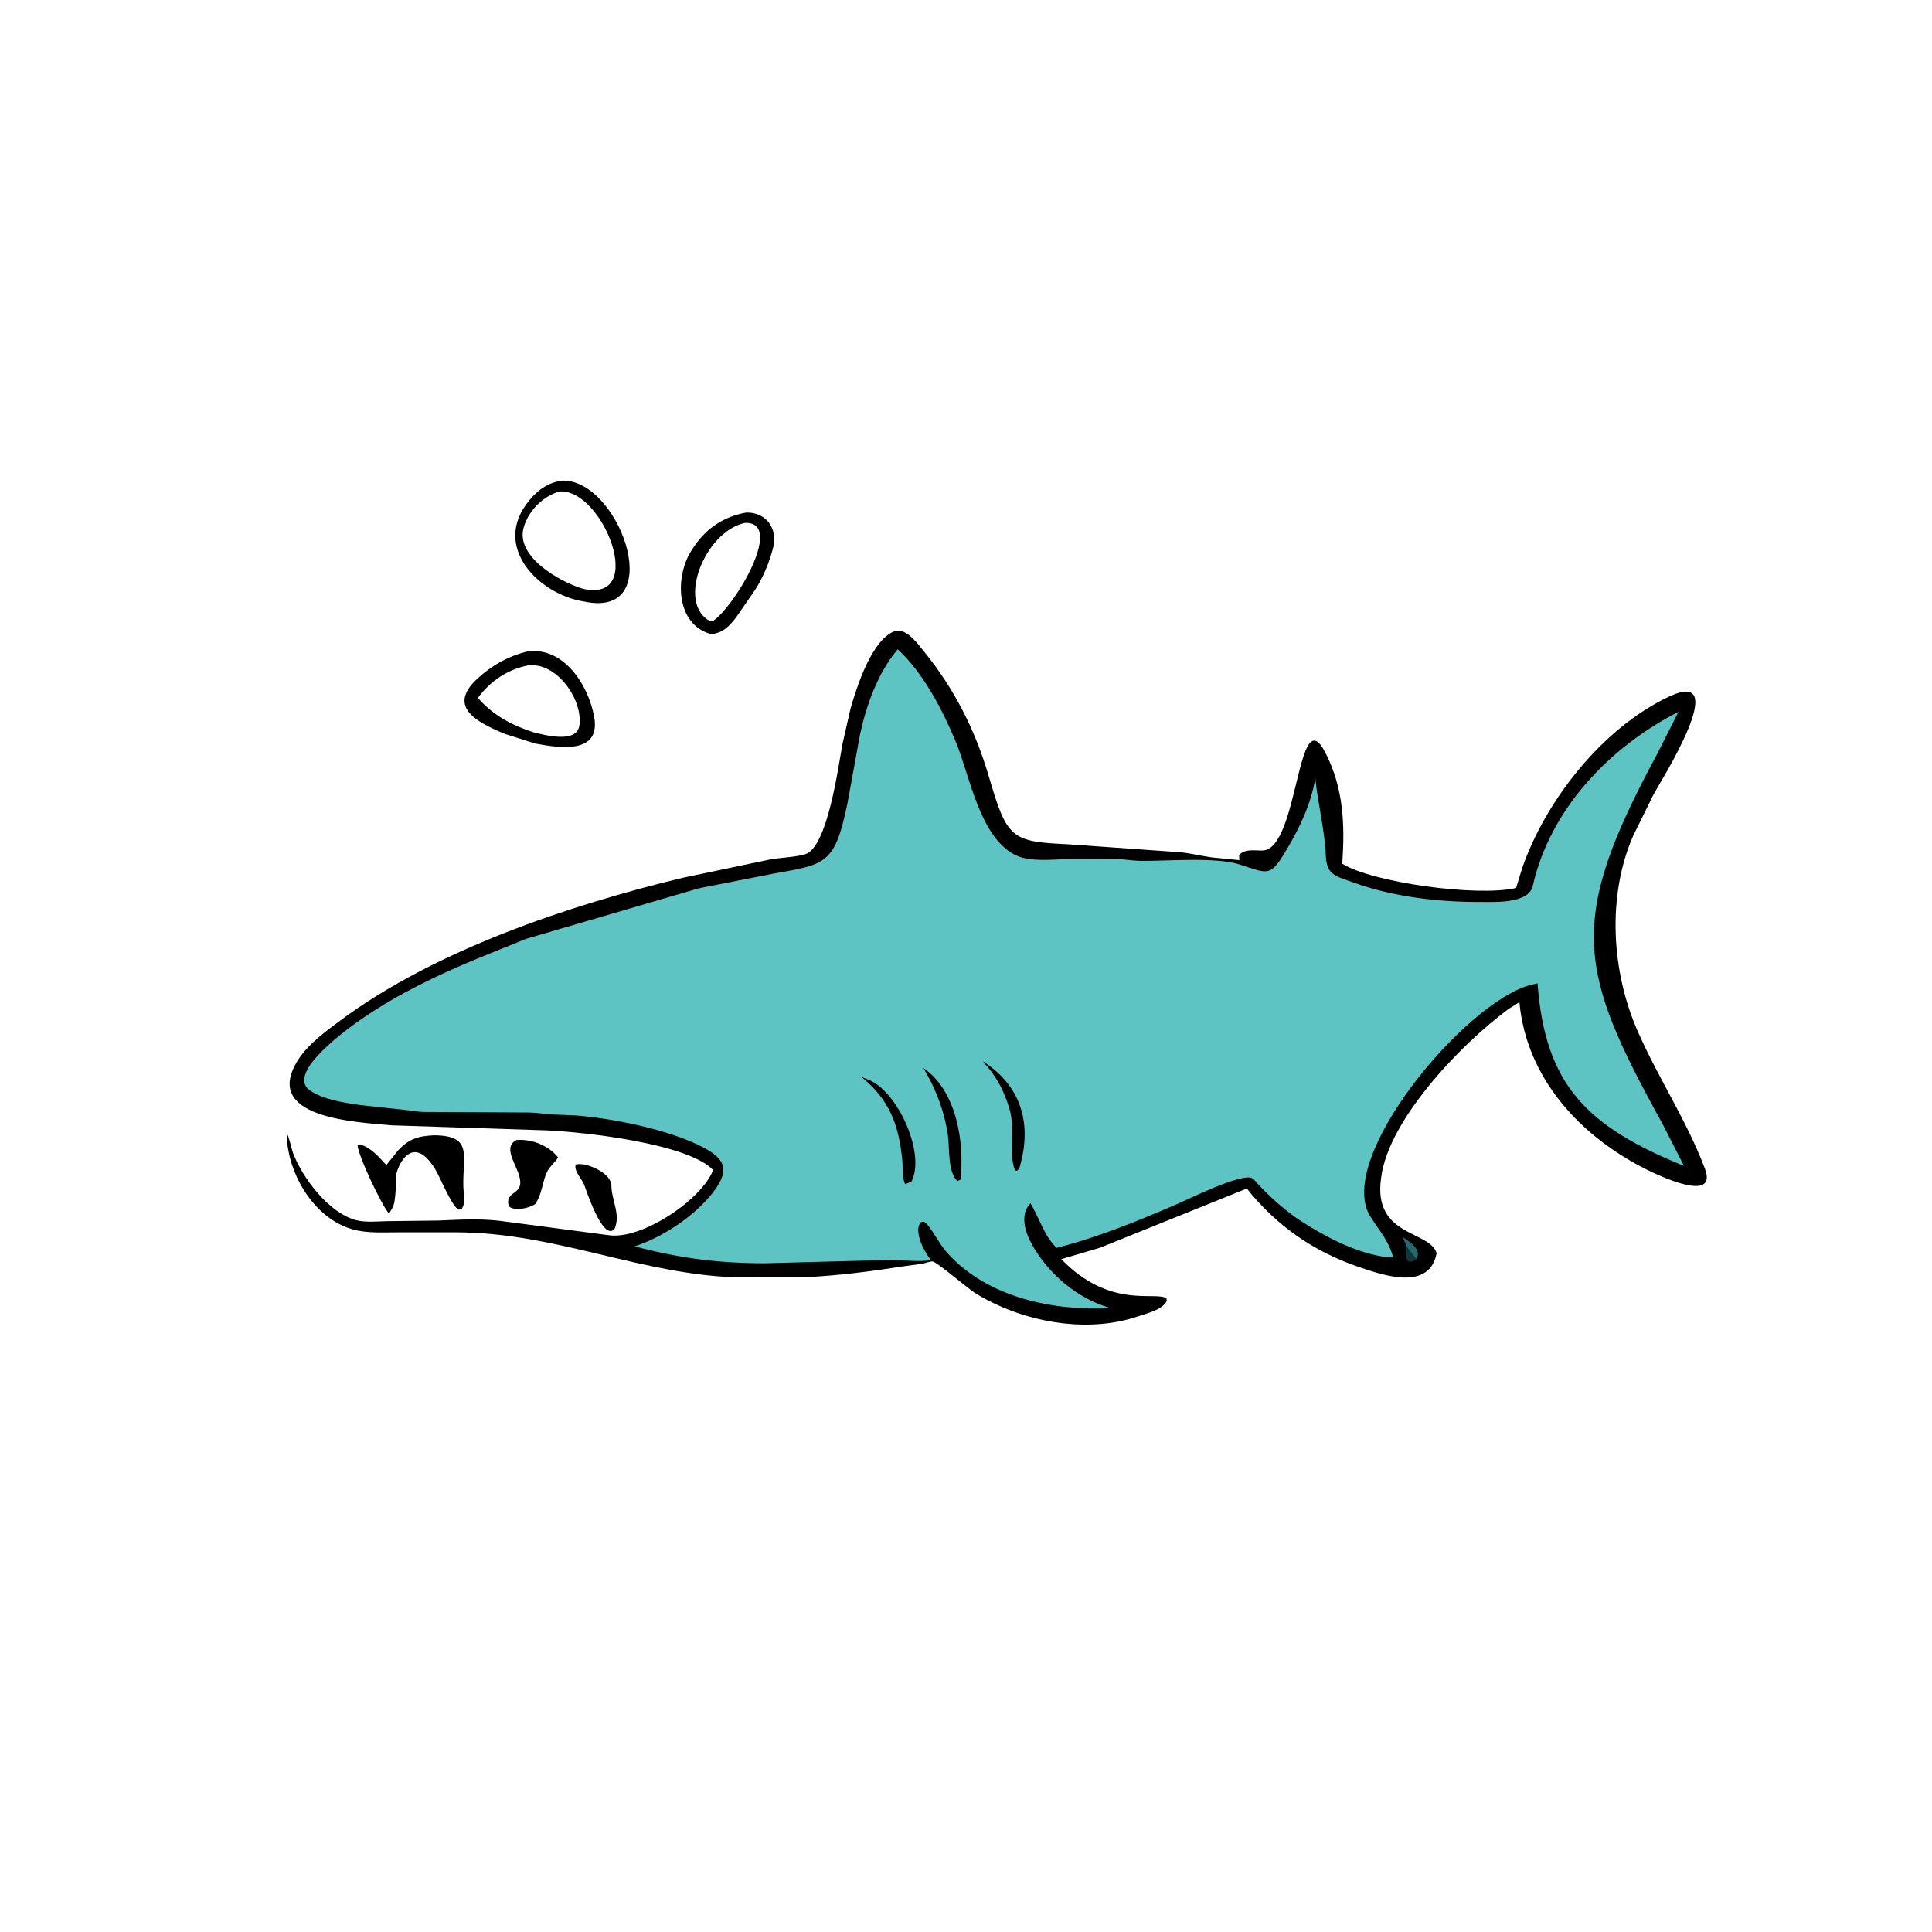 <svg version="1.1" xmlns="http://www.w3.org/2000/svg" style="display: block;" viewBox="0 0 2048 2048" width="640" height="640">
<path transform="translate(0,0)" fill="rgb(0,0,0)" d="M 610.114 1234.5 L 613.156 1234.01 C 623.623 1233.2 647.958 1243.59 648.099 1256.82 C 648.263 1272.24 658.098 1287.17 651.5 1302.58 C 639.029 1317.18 620.66 1259.12 618.99 1255.3 C 616.171 1248.83 608.654 1241.93 610.114 1234.5 z"/>
<path transform="translate(0,0)" fill="rgb(0,0,0)" d="M 547.422 1208.5 C 563.365 1207.02 581.758 1214.32 591.578 1226.98 C 588.374 1232.08 582.858 1236.44 580.275 1241.55 C 574.564 1252.86 575.062 1265.14 567.299 1276.42 C 561.077 1280.65 545.596 1284.33 539.354 1278.66 C 535.291 1264.75 549.251 1266.02 551.233 1256.29 C 554.379 1240.86 529.564 1217.82 547.422 1208.5 z"/>
<path transform="translate(0,0)" fill="rgb(0,0,0)" d="M 460.42 1203.44 C 501.526 1203.89 490.398 1224.63 491.145 1257.5 C 491.336 1265.88 494.377 1274.88 489 1282.05 L 486 1282.21 C 478.318 1277.86 466.738 1248.06 460.944 1238.74 C 434.925 1196.89 417.929 1242.78 419.469 1250.56 C 419.845 1257.51 419.414 1264.4 418.495 1271.29 L 418.258 1273 C 417.556 1278.42 415.218 1281.94 412.376 1286.47 C 404.94 1278.32 379.623 1225.49 378.973 1213.5 L 381.5 1213.04 C 393.266 1216.51 401.531 1226.29 409.561 1235.04 L 421.681 1219.86 C 433.475 1207.06 443.338 1204.19 460.42 1203.44 z"/>
<path transform="translate(0,0)" fill="rgb(0,0,0)" d="M 790.991 543.321 C 812.432 542.835 824.741 560.473 819.492 580.772 L 819.162 582 C 815.274 596.821 808.938 611.782 800.787 624.773 L 780.264 654.503 C 772.726 664.209 766.466 670.755 753.932 672.254 C 716.178 662.117 715.163 611.374 732.926 583.625 L 735.795 579.236 C 749.326 559.375 767.588 547.587 790.991 543.321 z M 789.577 554.315 C 746.871 563.668 717.064 639.429 752.626 658.448 L 755.4 658.5 C 778.272 644.032 832.686 552.587 789.577 554.315 z"/>
<path transform="translate(0,0)" fill="rgb(0,0,0)" d="M 559.411 690.44 C 598.14 685.809 623.601 726.21 629.812 759.669 C 637.252 799.752 593.537 793.065 567.117 788.125 L 535.643 778.108 C 503.127 764.865 474.02 748.328 506.758 718.741 C 522.241 704.747 539.184 695.373 559.411 690.44 z M 560.947 705.138 C 539.025 709.005 519.591 721.808 506.588 739.826 C 522.562 758.249 543.327 769.3 566.384 776.508 C 578.57 779.44 611.737 788.233 614.203 768.798 C 617.509 742.743 593.856 707.701 566.711 705.202 L 560.947 705.138 z"/>
<path transform="translate(0,0)" fill="rgb(0,0,0)" d="M 597.092 509.389 L 601.5 509.663 C 660.452 516.988 706.15 656.419 618.852 637.599 C 571.515 630.198 520.096 579.416 561.235 530.192 C 570.757 518.798 582.052 510.844 597.092 509.389 z M 592.933 520.997 C 576.198 525.955 561.663 539.912 555.975 556.5 L 555.507 557.826 C 544.835 589.778 593.989 616.894 617.792 624.11 C 687.094 639.948 638.971 517.226 592.933 520.997 z"/>
<path transform="translate(0,0)" fill="rgb(0,0,0)" d="M 950.145 668.5 C 961.975 667.052 973.255 682.9 979.739 690.899 C 1012 730.696 1034.05 774.571 1048.31 823.446 C 1067.35 888.674 1072.05 892.245 1131.41 894.915 L 1251.5 903.446 C 1262.53 904.6 1273.48 907.357 1284.49 908.867 L 1313.72 911.786 L 1313.5 906.639 C 1318.86 899.498 1330.23 901.729 1338.24 901.572 C 1376.73 900.816 1374.88 739.555 1404.87 797.728 C 1424.29 835.398 1425.77 874.269 1422.8 915.575 C 1454.33 935.348 1564.86 950.892 1607.1 941.343 L 1613.55 920.284 C 1638.36 848.63 1698.43 771.961 1768.74 738.653 C 1838.08 705.804 1759.42 829.822 1753.01 841.75 L 1731.22 886 C 1703.53 949.475 1708.07 1029.05 1735.66 1092.31 C 1757.56 1142.53 1787.51 1186.73 1807.23 1238.66 C 1821.6 1276.53 1757.04 1245.52 1746.03 1240.04 C 1675.76 1205.09 1618.11 1143.54 1610.61 1062.3 L 1598.51 1069.98 C 1547.67 1107.64 1472.54 1186.75 1464.25 1247.13 L 1464 1249 C 1455.08 1311.28 1516.16 1304.31 1522.89 1328.5 C 1515.07 1368.66 1466.97 1352.05 1441.3 1343.37 C 1392.96 1327.02 1353.68 1299.84 1321.65 1259.91 L 1166.25 1322.58 L 1124.98 1334.76 C 1177.15 1388.43 1224.96 1368.33 1236.5 1376.26 L 1236.84 1379 C 1231.85 1388.78 1215.86 1392.13 1206.33 1395.39 C 1151.32 1414.2 1083.28 1401.07 1034.41 1371.18 C 1026.12 1366.11 993.597 1337.98 988.669 1337.23 C 986.338 1336.88 980.004 1339.21 977.327 1339.7 L 958.116 1342.28 C 923.391 1347.74 888.93 1352.15 853.788 1353.92 L 785.786 1354.17 C 681.823 1352.36 590.27 1306.38 483.162 1306.31 L 421.07 1306.32 C 407.535 1306.32 393.174 1307.11 379.839 1304.59 C 334.904 1296.1 304.039 1244.63 303.961 1201.5 C 305.781 1202.73 309.217 1218.51 310.46 1221.81 C 320.706 1248.99 348.663 1285.8 377.3 1293.36 C 387.789 1296.13 400.406 1294.61 411.184 1294.46 L 465.345 1293.81 C 487.482 1292.84 507.106 1291.62 529.072 1294.04 L 645.773 1309.43 C 681.174 1314.11 744.336 1271.15 755.929 1240.3 C 729.592 1212.18 618.871 1199.9 579.189 1198.22 L 415 1192.88 C 377.459 1189.38 276.492 1185.44 316.085 1123.4 C 326.654 1106.84 344.899 1093.59 360.49 1081.96 C 460.473 1007.41 603.69 959.405 723.439 930.567 L 816 911.126 C 828.136 908.948 841.619 908.894 853.355 905.583 C 877.192 898.859 888.703 812.122 892.998 788.96 L 901.501 751.527 C 907.739 729.238 924.638 675.582 950.145 668.5 z"/>
<path transform="translate(0,0)" fill="rgb(17,55,60)" d="M 1490.82 1320.93 L 1501.42 1334.76 C 1489.19 1343.28 1489.97 1330.57 1490.82 1320.93 z"/>
<path transform="translate(0,0)" fill="rgb(36,107,110)" d="M 1490.82 1320.93 L 1487.13 1311.39 C 1494.62 1316.58 1507.79 1324.76 1501.42 1334.76 L 1490.82 1320.93 z"/>
<path transform="translate(0,0)" fill="rgb(93,195,195)" d="M 951.637 688.22 C 978.899 713.595 998.768 751.768 1013.01 785.85 C 1027.73 821.077 1038.08 886.131 1075.09 905.725 L 1076.63 906.5 C 1093.31 915.03 1125.29 910.066 1143.98 910.127 L 1183.5 910.514 C 1192.48 910.926 1201.09 912.504 1210.16 912.577 C 1236.71 912.789 1288.79 908.301 1313.66 916.255 C 1345.32 926.38 1346.32 930.24 1364.35 899.796 C 1378.1 876.565 1389.91 851.731 1394.24 824.898 C 1397.11 852.583 1404.22 879.475 1405.45 907.373 C 1406.34 927.592 1415.64 928.627 1434.72 935.505 C 1476.96 950.728 1524.56 956.254 1569.2 956.12 C 1584.31 956.075 1620.46 958.245 1624.81 939 C 1643.29 857.348 1706.41 791.819 1779.26 754.524 L 1756.65 799.305 C 1661.17 976.257 1671.67 1027.4 1762.47 1191.54 L 1785.15 1235.97 C 1682.13 1194.06 1637.82 1150.23 1629.84 1042.37 L 1622.57 1044.03 C 1552.56 1062.43 1414.65 1228.32 1452.52 1289.38 C 1462.2 1304.99 1471.96 1314.64 1476.76 1332.88 L 1465.5 1331.98 C 1434 1326.77 1402.04 1309.45 1375.7 1292.18 C 1359.61 1280.76 1346.21 1268.89 1332.89 1254.52 C 1331.49 1253.01 1329.19 1250 1327.46 1249.02 C 1316.56 1242.86 1258.57 1271.74 1247.52 1276.49 C 1205.83 1294.42 1164.18 1311.52 1120.11 1322.78 C 1107.21 1310.94 1101.31 1290.42 1092.39 1275.53 C 1080.76 1287.26 1086.68 1306.06 1093.52 1318.49 C 1110.54 1349.4 1141.61 1376.48 1176.19 1386.28 L 1177.57 1386.66 C 1116.59 1389.78 1047.77 1375.88 1004.96 1329.01 C 996.094 1319.31 990.81 1307.72 982.788 1297.69 C 974.966 1287.9 964.512 1305.8 986.88 1335.85 C 973.57 1337.66 960.887 1336.14 947.583 1335.48 L 810.868 1339.12 C 761.436 1339.13 721.007 1333.86 672.674 1321.2 C 702.323 1311.6 735.705 1289.44 755.099 1264.89 C 776.3 1238.05 767.267 1226.21 738.147 1212.7 C 703.089 1196.43 648.628 1185.31 608.824 1182.3 L 584.896 1181.39 C 576.758 1180.83 568.669 1179.4 560.5 1179.3 L 448.254 1178.73 C 441.5 1178.41 434.903 1177.06 428.189 1176.44 L 381.147 1171.35 C 364.725 1168.87 342.253 1165.57 328.436 1155.82 C 301.726 1136.96 372.386 1087.61 385.51 1078.64 C 422.607 1053.27 463.758 1033.71 505.127 1016.49 L 557.856 995.144 L 741.085 941.56 L 819.235 926.212 C 875.477 916.185 884.793 916.497 898.237 852.02 L 911.608 778.797 C 918.467 746.981 930.488 713.416 951.637 688.22 z"/>
<path transform="translate(0,0)" fill="rgb(0,0,0)" d="M 1041.67 1124.88 C 1082.22 1150.72 1094.27 1190.52 1081.05 1236.68 C 1078.81 1242.4 1076.08 1242.61 1074.58 1236.62 C 1069.69 1217.1 1075.97 1194.65 1069.97 1175.12 C 1063.79 1154.97 1056.23 1140.86 1041.67 1124.88 z"/>
<path transform="translate(0,0)" fill="rgb(0,0,0)" d="M 978.889 1132.18 C 1013.66 1155.65 1022.71 1210.67 1018.11 1250.5 L 1015 1251.92 C 1004.37 1242.58 1006.74 1216.72 1004.8 1203.27 C 1001.14 1177.95 991.954 1154.15 978.889 1132.18 z"/>
<path transform="translate(0,0)" fill="rgb(0,0,0)" d="M 913.009 1141.43 L 923.422 1145.8 C 953.316 1160.7 981.008 1223.6 966.206 1252.5 L 959.518 1255.25 C 956.286 1248.81 957.181 1237.27 956.475 1230 C 952.732 1191.47 942.526 1165.56 913.009 1141.43 z"/>
</svg>